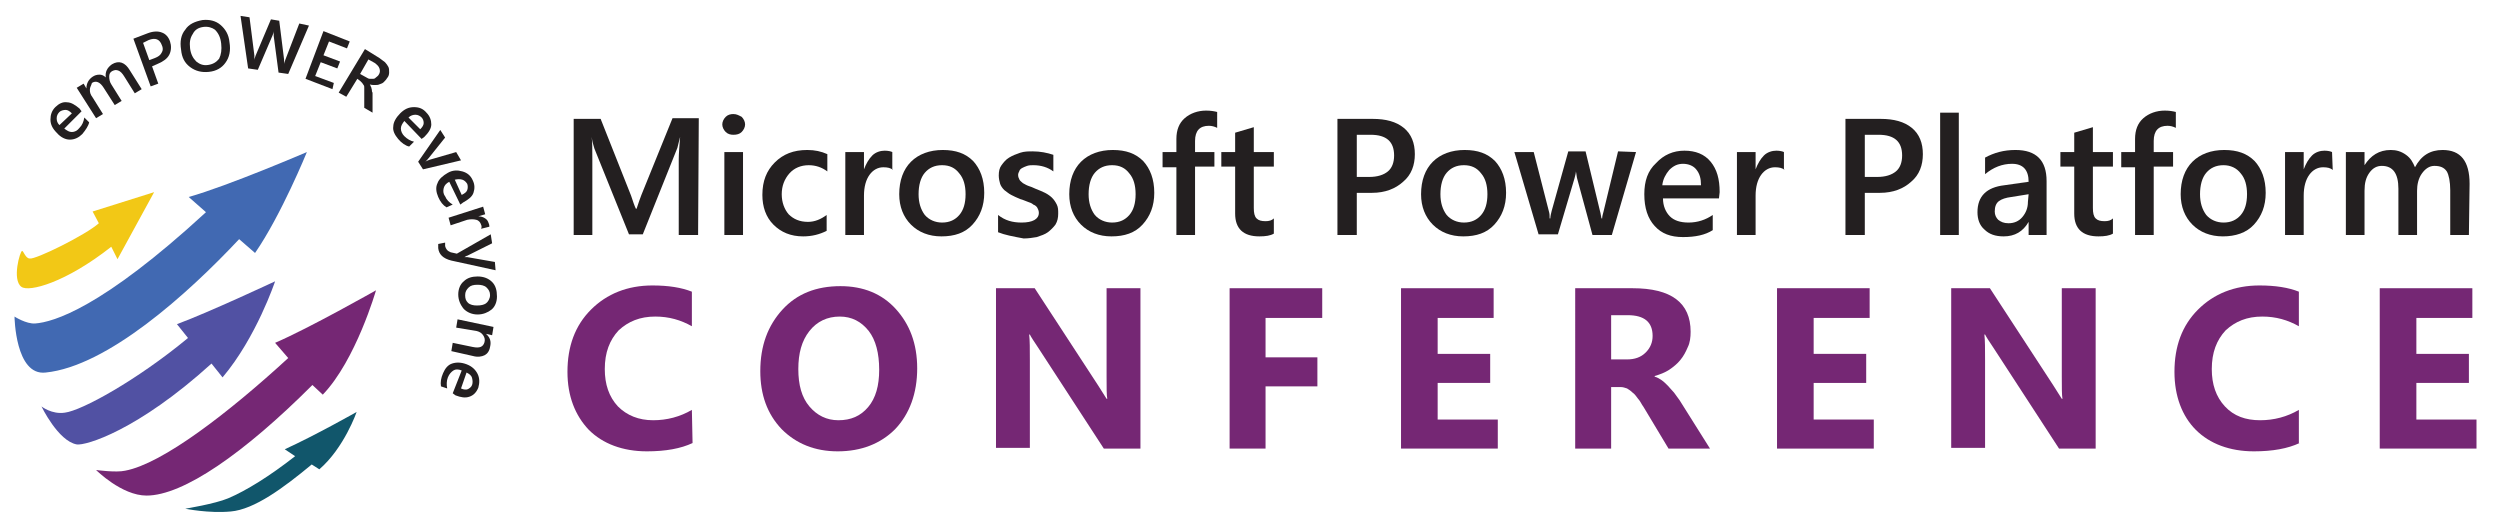 <?xml version="1.0" encoding="utf-8"?>
<!-- Generator: Adobe Illustrator 26.3.1, SVG Export Plug-In . SVG Version: 6.00 Build 0)  -->
<svg version="1.1" id="Layer_1" xmlns="http://www.w3.org/2000/svg" xmlns:xlink="http://www.w3.org/1999/xlink" x="0px" y="0px"
	 viewBox="0 0 361.7 76.4" style="enable-background:new 0 0 361.7 76.4;" xml:space="preserve">
<style type="text/css">
	.st0{fill:#F2C816;}
	.st1{fill:#4169B2;}
	.st2{fill:#5151A3;}
	.st3{fill:#752774;}
	.st4{fill:#11566B;}
	.st5{fill:#231F20;}
</style>
<path class="st0" d="M3.2,36.3c-0.3,0-1.5,4.2-0.1,5.2c1.1,0.8,6.4-0.6,13-5.8l0.9,1.8l5.3-9.7l-8.9,2.8l0.9,1.7
	c-1.9,1.7-9.2,5.3-10,5.1C3.7,37.4,3.4,36.3,3.2,36.3z"/>
<path class="st1" d="M44.4,22c0,0-3.7,9.1-7.5,14.6l-2.3-2c-7.5,8-19.1,18.4-28,19.3c-4.4,0.5-4.5-8.1-4.5-8.1s1.7,1.1,3,1
	c2.6-0.2,9.6-2.2,24.7-16.1l-2.5-2.2C33,26.9,44.4,22,44.4,22z"/>
<path class="st2" d="M39.8,40.7c0,0-2.7,8.1-7.6,13.9l-1.6-2c-10.7,9.7-18.2,11.9-19.5,11.7C8.4,63.8,6,58.8,6,58.8s1.5,1.2,3.4,0.9
	c2.4-0.3,10.3-4.6,17.8-10.8l-1.6-2C30.2,45.2,39.8,40.7,39.8,40.7z"/>
<path class="st3" d="M54.4,42c0,0-2.9,10.1-7.7,15.1l-1.5-1.4c-9.9,9.9-18.7,16-24,16c-3.6,0-7.3-3.7-7.3-3.7s2.9,0.4,4.2,0.1
	c5.4-1,15-8.4,23.6-16.3l-1.9-2.2C44.7,47.5,54.4,42,54.4,42z"/>
<path class="st4" d="M51.6,59.6c0,0-1.8,5.2-5.4,8.3l-1.1-0.7c-4.1,3.4-8.3,6.5-11.7,6.8c-3.2,0.3-6.6-0.4-6.6-0.4s4.3-0.7,6.2-1.5
	c2.6-1.1,6-3.2,9.7-6.1L41.2,65C45.6,63,51.6,59.6,51.6,59.6z"/>
<g>
	<g>
		<g>
			<path class="st5" d="M101,34h-2.8V23.1c0-0.9,0.1-2,0.2-3.3h0c-0.2,0.7-0.3,1.3-0.4,1.6l-5,12.5H91l-5-12.4
				c-0.1-0.4-0.3-0.9-0.4-1.7h0c0.1,0.7,0.1,1.8,0.1,3.3V34H83V17.2h3.9l4.4,11.1c0.3,0.9,0.5,1.5,0.7,1.9h0.1
				c0.3-0.9,0.5-1.5,0.7-2l4.5-11.1h3.8L101,34L101,34z"/>
			<path class="st5" d="M106.1,19.5c-0.4,0-0.8-0.1-1.1-0.4c-0.3-0.3-0.5-0.7-0.5-1.1c0-0.4,0.2-0.8,0.5-1.1
				c0.3-0.3,0.7-0.4,1.1-0.4c0.5,0,0.8,0.2,1.2,0.4c0.3,0.3,0.5,0.7,0.5,1.1c0,0.4-0.2,0.8-0.5,1.1C107,19.4,106.6,19.5,106.1,19.5z
				 M107.5,34h-2.7V22h2.7V34z"/>
			<path class="st5" d="M119.6,33.4c-1,0.5-2.1,0.8-3.4,0.8c-1.8,0-3.2-0.6-4.3-1.7c-1.1-1.1-1.6-2.6-1.6-4.3c0-2,0.6-3.5,1.8-4.7
				c1.2-1.2,2.7-1.8,4.7-1.8c1.1,0,2,0.2,2.9,0.6v2.5c-0.8-0.6-1.7-0.9-2.7-0.9c-1.1,0-2.1,0.4-2.8,1.2c-0.7,0.8-1.1,1.8-1.1,3
				c0,1.2,0.4,2.2,1,2.9c0.7,0.7,1.6,1.1,2.8,1.1c1,0,1.9-0.4,2.7-1V33.4z"/>
			<path class="st5" d="M129.2,24.6c-0.3-0.3-0.8-0.4-1.4-0.4c-0.8,0-1.5,0.4-2,1.1c-0.5,0.7-0.8,1.7-0.8,3V34h-2.7V22h2.7v2.5h0
				c0.3-0.8,0.7-1.5,1.2-2c0.5-0.5,1.2-0.7,1.8-0.7c0.5,0,0.9,0.1,1.1,0.2V24.6z"/>
			<path class="st5" d="M136.2,34.2c-1.8,0-3.3-0.6-4.4-1.7c-1.1-1.1-1.7-2.6-1.7-4.4c0-2,0.6-3.6,1.7-4.7c1.1-1.1,2.7-1.7,4.6-1.7
				c1.9,0,3.3,0.5,4.4,1.6c1,1.1,1.6,2.6,1.6,4.6c0,1.9-0.6,3.4-1.7,4.6C139.6,33.7,138.1,34.2,136.2,34.2z M136.3,23.9
				c-1.1,0-1.9,0.4-2.5,1.1s-0.9,1.8-0.9,3.1c0,1.2,0.3,2.2,0.9,3c0.6,0.7,1.5,1.1,2.5,1.1c1.1,0,1.9-0.4,2.5-1.1
				c0.6-0.7,0.9-1.7,0.9-3s-0.3-2.3-0.9-3C138.2,24.3,137.4,23.9,136.3,23.9z"/>
			<path class="st5" d="M144.4,33.6v-2.5c1,0.8,2.1,1.1,3.4,1.1c1.6,0,2.5-0.5,2.5-1.4c0-0.3-0.1-0.5-0.2-0.7
				c-0.1-0.2-0.3-0.4-0.6-0.5c-0.2-0.2-0.5-0.3-0.8-0.4c-0.3-0.1-0.7-0.3-1.1-0.4c-0.5-0.2-0.9-0.4-1.3-0.6c-0.4-0.2-0.7-0.5-1-0.7
				c-0.3-0.3-0.5-0.6-0.6-0.9s-0.2-0.8-0.2-1.2c0-0.6,0.1-1.1,0.4-1.5c0.3-0.4,0.6-0.8,1.1-1.1c0.5-0.3,1-0.5,1.6-0.7
				c0.6-0.2,1.2-0.2,1.8-0.2c1.1,0,2.1,0.2,3,0.5v2.4c-0.8-0.6-1.8-0.9-2.9-0.9c-0.3,0-0.6,0-0.9,0.1c-0.3,0.1-0.5,0.2-0.7,0.3
				c-0.2,0.1-0.4,0.3-0.4,0.4c-0.1,0.2-0.2,0.4-0.2,0.6c0,0.3,0.1,0.5,0.2,0.7c0.1,0.2,0.3,0.3,0.5,0.5c0.2,0.1,0.5,0.3,0.8,0.4
				c0.3,0.1,0.6,0.2,1,0.4c0.5,0.2,1,0.4,1.4,0.6c0.4,0.2,0.8,0.5,1,0.7c0.3,0.3,0.5,0.6,0.7,1c0.2,0.4,0.2,0.8,0.2,1.3
				c0,0.6-0.1,1.1-0.4,1.6c-0.3,0.4-0.7,0.8-1.1,1.1s-1,0.5-1.6,0.7c-0.6,0.1-1.2,0.2-1.9,0.2C146.5,34.2,145.4,34,144.4,33.6z"/>
			<path class="st5" d="M160.8,34.2c-1.8,0-3.3-0.6-4.4-1.7c-1.1-1.1-1.7-2.6-1.7-4.4c0-2,0.6-3.6,1.7-4.7c1.1-1.1,2.7-1.7,4.6-1.7
				c1.9,0,3.3,0.5,4.4,1.6c1,1.1,1.6,2.6,1.6,4.6c0,1.9-0.6,3.4-1.7,4.6C164.2,33.7,162.7,34.2,160.8,34.2z M160.9,23.9
				c-1.1,0-1.9,0.4-2.5,1.1c-0.6,0.7-0.9,1.8-0.9,3.1c0,1.2,0.3,2.2,0.9,3c0.6,0.7,1.5,1.1,2.5,1.1c1.1,0,1.9-0.4,2.5-1.1
				c0.6-0.7,0.9-1.7,0.9-3s-0.3-2.3-0.9-3C162.8,24.3,162,23.9,160.9,23.9z"/>
			<path class="st5" d="M176.1,18.5c-0.4-0.2-0.8-0.3-1.2-0.3c-1.3,0-2,0.7-2,2.2V22h2.8v2.1h-2.8V34h-2.7v-9.8h-2V22h2v-1.9
				c0-1.3,0.4-2.3,1.2-3c0.8-0.7,1.9-1.1,3.1-1.1c0.7,0,1.2,0.1,1.6,0.2L176.1,18.5L176.1,18.5z"/>
			<path class="st5" d="M184.3,33.8c-0.5,0.3-1.2,0.4-2.1,0.4c-2.3,0-3.5-1.1-3.5-3.3v-6.8h-2V22h2v-2.8l2.7-0.8V22h2.9v2.1h-2.9v6
				c0,0.7,0.1,1.2,0.4,1.5c0.3,0.3,0.7,0.4,1.3,0.4c0.5,0,0.9-0.1,1.2-0.4V33.8z"/>
			<path class="st5" d="M196.3,27.9V34h-2.8V17.2h5.1c1.9,0,3.4,0.4,4.5,1.3c1.1,0.9,1.6,2.2,1.6,3.8c0,1.6-0.5,3-1.7,4
				c-1.1,1-2.6,1.6-4.5,1.6L196.3,27.9L196.3,27.9z M196.3,19.5v6.1h1.8c1.2,0,2.1-0.3,2.7-0.8c0.6-0.5,0.9-1.3,0.9-2.3
				c0-2-1.1-3-3.4-3C198.3,19.5,196.3,19.5,196.3,19.5z"/>
			<path class="st5" d="M211.7,34.2c-1.8,0-3.3-0.6-4.4-1.7c-1.1-1.1-1.7-2.6-1.7-4.4c0-2,0.6-3.6,1.7-4.7c1.1-1.1,2.7-1.7,4.6-1.7
				c1.9,0,3.3,0.5,4.4,1.6c1,1.1,1.6,2.6,1.6,4.6c0,1.9-0.6,3.4-1.7,4.6C215.1,33.7,213.6,34.2,211.7,34.2z M211.8,23.9
				c-1.1,0-1.9,0.4-2.5,1.1c-0.6,0.7-0.9,1.8-0.9,3.1c0,1.2,0.3,2.2,0.9,3c0.6,0.7,1.5,1.1,2.5,1.1c1.1,0,1.9-0.4,2.5-1.1
				c0.6-0.7,0.9-1.7,0.9-3s-0.3-2.3-0.9-3C213.7,24.3,212.9,23.9,211.8,23.9z"/>
			<path class="st5" d="M236.7,22L233.2,34h-2.8l-2.2-8.1c-0.1-0.3-0.1-0.7-0.2-1.1h0c0,0.3-0.1,0.6-0.2,1l-2.4,8.1h-2.8L219.1,22
				h2.8l2.2,8.6c0.1,0.3,0.1,0.6,0.1,1h0.1c0-0.3,0.1-0.7,0.2-1.1l2.4-8.6h2.5l2.1,8.7c0.1,0.3,0.1,0.6,0.2,1h0.1
				c0-0.3,0.1-0.6,0.2-1l2.1-8.7L236.7,22L236.7,22z"/>
			<path class="st5" d="M248.7,28.7h-8.1c0,1.1,0.4,2,1,2.6c0.6,0.6,1.5,0.9,2.7,0.9c1.3,0,2.5-0.4,3.5-1.1v2.2
				c-1.1,0.7-2.5,1-4.3,1c-1.8,0-3.1-0.5-4.1-1.6c-1-1.1-1.5-2.6-1.5-4.6c0-1.9,0.5-3.4,1.7-4.5c1.1-1.2,2.5-1.8,4.1-1.8
				c1.6,0,2.9,0.5,3.8,1.6c0.9,1.1,1.3,2.5,1.3,4.4L248.7,28.7L248.7,28.7z M246.1,26.8c0-1-0.2-1.7-0.7-2.3
				c-0.4-0.5-1.1-0.8-1.9-0.8c-0.8,0-1.4,0.3-2,0.9c-0.5,0.6-0.9,1.3-1,2.2H246.1z"/>
			<path class="st5" d="M258.2,24.6c-0.3-0.3-0.8-0.4-1.4-0.4c-0.8,0-1.5,0.4-2,1.1c-0.5,0.7-0.8,1.7-0.8,3V34h-2.7V22h2.7v2.5h0
				c0.3-0.8,0.7-1.5,1.2-2c0.5-0.5,1.2-0.7,1.8-0.7c0.5,0,0.9,0.1,1.1,0.2V24.6z"/>
			<path class="st5" d="M269.8,27.9V34H267V17.2h5.1c1.9,0,3.4,0.4,4.5,1.3s1.6,2.2,1.6,3.8c0,1.6-0.5,3-1.7,4
				c-1.1,1-2.6,1.6-4.5,1.6L269.8,27.9L269.8,27.9z M269.8,19.5v6.1h1.8c1.2,0,2.1-0.3,2.7-0.8c0.6-0.5,0.9-1.3,0.9-2.3
				c0-2-1.1-3-3.4-3C271.8,19.5,269.8,19.5,269.8,19.5z"/>
			<path class="st5" d="M283.4,34h-2.7V16.3h2.7V34z"/>
			<path class="st5" d="M296.1,34h-2.6v-1.9h0c-0.8,1.4-2,2.1-3.6,2.1c-1.2,0-2.1-0.3-2.8-1c-0.7-0.6-1-1.5-1-2.5
				c0-2.3,1.3-3.6,3.9-3.9l3.5-0.5c0-1.7-0.8-2.6-2.4-2.6c-1.4,0-2.7,0.5-3.9,1.5v-2.4c1.3-0.7,2.7-1.1,4.4-1.1c3,0,4.5,1.5,4.5,4.5
				V34z M293.5,28.1l-2.5,0.4c-0.8,0.1-1.4,0.3-1.8,0.6c-0.4,0.3-0.6,0.8-0.6,1.5c0,0.5,0.2,0.9,0.5,1.2c0.4,0.3,0.8,0.5,1.5,0.5
				c0.8,0,1.5-0.3,2-0.9c0.5-0.6,0.8-1.3,0.8-2.2L293.5,28.1L293.5,28.1z"/>
			<path class="st5" d="M305.7,33.8c-0.5,0.3-1.2,0.4-2.1,0.4c-2.3,0-3.5-1.1-3.5-3.3v-6.8h-2V22h2v-2.8l2.7-0.8V22h2.9v2.1h-2.9v6
				c0,0.7,0.1,1.2,0.4,1.5c0.3,0.3,0.7,0.4,1.3,0.4c0.5,0,0.9-0.1,1.2-0.4V33.8z"/>
			<path class="st5" d="M314.8,18.5c-0.4-0.2-0.8-0.3-1.2-0.3c-1.3,0-2,0.7-2,2.2V22h2.8v2.1h-2.8V34h-2.7v-9.8h-2V22h2v-1.9
				c0-1.3,0.4-2.3,1.2-3c0.8-0.7,1.9-1.1,3.1-1.1c0.7,0,1.2,0.1,1.6,0.2L314.8,18.5L314.8,18.5z"/>
			<path class="st5" d="M321.6,34.2c-1.8,0-3.3-0.6-4.4-1.7c-1.1-1.1-1.7-2.6-1.7-4.4c0-2,0.6-3.6,1.7-4.7s2.7-1.7,4.6-1.7
				c1.9,0,3.3,0.5,4.4,1.6c1,1.1,1.6,2.6,1.6,4.6c0,1.9-0.6,3.4-1.7,4.6C325,33.7,323.4,34.2,321.6,34.2z M321.7,23.9
				c-1.1,0-1.9,0.4-2.5,1.1c-0.6,0.7-0.9,1.8-0.9,3.1c0,1.2,0.3,2.2,0.9,3c0.6,0.7,1.5,1.1,2.5,1.1c1.1,0,1.9-0.4,2.5-1.1
				c0.6-0.7,0.9-1.7,0.9-3s-0.3-2.3-0.9-3C323.6,24.3,322.7,23.9,321.7,23.9z"/>
			<path class="st5" d="M337.5,24.6c-0.3-0.3-0.8-0.4-1.4-0.4c-0.8,0-1.5,0.4-2,1.1c-0.5,0.7-0.8,1.7-0.8,3V34h-2.7V22h2.7v2.5h0
				c0.3-0.8,0.7-1.5,1.2-2c0.5-0.5,1.2-0.7,1.8-0.7c0.5,0,0.9,0.1,1.1,0.2L337.5,24.6L337.5,24.6z"/>
			<path class="st5" d="M357.2,34h-2.7v-6.5c0-1.2-0.2-2.2-0.5-2.7c-0.4-0.6-1-0.8-1.8-0.8c-0.7,0-1.3,0.4-1.8,1.1
				c-0.5,0.7-0.7,1.6-0.7,2.5V34h-2.7v-6.7c0-2.2-0.8-3.3-2.4-3.3c-0.7,0-1.3,0.3-1.8,1c-0.5,0.7-0.7,1.5-0.7,2.6V34h-2.7V22h2.7
				v1.9h0c0.9-1.4,2.1-2.2,3.8-2.2c0.8,0,1.5,0.2,2.2,0.7s1,1.1,1.3,1.8c0.9-1.7,2.2-2.5,4-2.5c2.6,0,3.9,1.6,3.9,4.9L357.2,34
				L357.2,34z"/>
			<path class="st3" d="M100.2,64.1c-1.7,0.8-3.9,1.2-6.6,1.2c-3.5,0-6.4-1.1-8.4-3.1c-2-2.1-3.1-4.9-3.1-8.4c0-3.7,1.1-6.7,3.4-9
				s5.3-3.5,8.9-3.5c2.3,0,4.2,0.3,5.7,0.9v5c-1.6-0.9-3.3-1.4-5.3-1.4c-2.2,0-3.9,0.7-5.3,2c-1.3,1.4-2,3.2-2,5.6
				c0,2.2,0.6,4,1.9,5.4c1.3,1.3,3,2,5.1,2c2,0,3.9-0.5,5.6-1.5L100.2,64.1L100.2,64.1z"/>
			<path class="st3" d="M121.2,65.3c-3.3,0-6-1.1-8.1-3.2c-2.1-2.2-3.1-5-3.1-8.4c0-3.7,1.1-6.6,3.2-8.9s4.9-3.4,8.4-3.4
				c3.3,0,6,1.1,8,3.3c2,2.2,3.1,5,3.1,8.6c0,3.6-1.1,6.6-3.2,8.8C127.4,64.2,124.6,65.3,121.2,65.3z M121.5,45.8
				c-1.8,0-3.3,0.7-4.4,2.1c-1.1,1.4-1.6,3.2-1.6,5.5c0,2.3,0.5,4.1,1.6,5.4c1.1,1.3,2.5,2,4.2,2c1.8,0,3.2-0.6,4.3-1.9
				s1.6-3.1,1.6-5.4c0-2.4-0.5-4.3-1.5-5.6C124.6,46.5,123.2,45.8,121.5,45.8z"/>
			<path class="st3" d="M165,64.9h-5.3l-9.5-14.6c-0.6-0.9-1-1.5-1.2-1.9h-0.1c0.1,0.8,0.1,2.1,0.1,3.7v12.7h-4.9V41.7h5.6l9.2,14.1
				c0.4,0.6,0.8,1.3,1.2,1.9h0.1c-0.1-0.5-0.1-1.6-0.1-3.2V41.7h4.9V64.9z"/>
			<path class="st3" d="M191.3,46h-8.2v5.7h7.5v4.2h-7.5v9h-5.2V41.7h13.4V46z"/>
			<path class="st3" d="M216.6,64.9h-13.9V41.7h13.4V46h-8.1v5.2h7.6v4.2h-7.6v5.3h8.7V64.9z"/>
			<path class="st3" d="M247.4,64.9h-6l-3.6-6c-0.3-0.4-0.5-0.9-0.8-1.2c-0.3-0.4-0.5-0.7-0.8-0.9c-0.3-0.3-0.5-0.4-0.8-0.6
				c-0.3-0.1-0.6-0.2-0.9-0.2h-1.4v8.9h-5.2V41.7h8.3c5.6,0,8.4,2.1,8.4,6.3c0,0.8-0.1,1.6-0.4,2.2c-0.3,0.7-0.6,1.3-1.1,1.9
				c-0.4,0.5-1,1-1.6,1.4c-0.6,0.4-1.4,0.7-2.1,0.9v0.1c0.4,0.1,0.7,0.3,1,0.5c0.3,0.2,0.6,0.5,0.9,0.8c0.3,0.3,0.6,0.7,0.9,1
				c0.3,0.4,0.5,0.7,0.8,1.1L247.4,64.9z M233.1,45.6v6.4h2.3c1.1,0,2-0.3,2.7-1c0.7-0.7,1-1.5,1-2.4c0-2-1.2-3-3.6-3
				C235.5,45.6,233.1,45.6,233.1,45.6z"/>
			<path class="st3" d="M271,64.9h-13.9V41.7h13.4V46h-8.1v5.2h7.6v4.2h-7.6v5.3h8.7V64.9z"/>
			<path class="st3" d="M303.2,64.9h-5.3l-9.5-14.6c-0.6-0.9-1-1.5-1.2-1.9h-0.1c0.1,0.8,0.1,2.1,0.1,3.7v12.7h-4.9V41.7h5.6
				l9.2,14.1c0.4,0.6,0.8,1.3,1.2,1.9h0.1c-0.1-0.5-0.1-1.6-0.1-3.2V41.7h4.9V64.9z"/>
			<path class="st3" d="M332.7,64.1c-1.7,0.8-3.9,1.2-6.6,1.2c-3.5,0-6.4-1.1-8.4-3.1s-3.1-4.9-3.1-8.4c0-3.7,1.1-6.7,3.4-9
				s5.3-3.5,8.9-3.5c2.3,0,4.2,0.3,5.7,0.9v5c-1.6-0.9-3.3-1.4-5.3-1.4c-2.2,0-3.9,0.7-5.3,2c-1.3,1.4-2,3.2-2,5.6
				c0,2.2,0.6,4,1.9,5.4s3,2,5.1,2c2,0,3.9-0.5,5.6-1.5V64.1z"/>
			<path class="st3" d="M358.2,64.9h-13.9V41.7h13.4V46h-8.1v5.2h7.6v4.2h-7.6v5.3h8.7V64.9z"/>
		</g>
	</g>
</g>
<g>
	<path class="st5" d="M11.8,16.1l-2.5,2.5c0.4,0.3,0.7,0.5,1.1,0.5s0.8-0.2,1.1-0.6c0.4-0.4,0.6-0.9,0.7-1.5l0.7,0.7
		c-0.1,0.5-0.5,1.1-1,1.7c-0.5,0.5-1.1,0.8-1.8,0.8c-0.6,0-1.3-0.3-1.9-1c-0.6-0.6-0.9-1.2-0.9-1.9c0-0.7,0.2-1.3,0.7-1.8
		s1.1-0.8,1.7-0.7c0.6,0,1.2,0.4,1.8,0.9L11.8,16.1z M10.4,16.4c-0.3-0.3-0.6-0.5-0.9-0.5S8.8,16,8.6,16.2s-0.4,0.5-0.4,0.9
		c0,0.4,0.1,0.7,0.4,1L10.4,16.4z"/>
	<path class="st5" d="M20.5,12.9l-1,0.6L18,11.1c-0.3-0.5-0.6-0.8-0.9-0.9s-0.5-0.1-0.9,0.1c-0.3,0.2-0.4,0.4-0.4,0.8
		c0,0.4,0.1,0.8,0.3,1.1l1.5,2.4l-1,0.6l-1.6-2.5c-0.5-0.8-1.1-1.1-1.7-0.7C13.2,12.4,13,12.6,13,13c0,0.4,0.1,0.7,0.4,1.1l1.5,2.4
		l-1,0.6l-2.8-4.4l1-0.6l0.4,0.7l0,0c0-0.7,0.3-1.3,0.9-1.7c0.3-0.2,0.6-0.3,1-0.3c0.3,0,0.6,0.1,0.9,0.4c-0.1-0.8,0.2-1.4,0.9-1.9
		c1-0.6,1.9-0.3,2.6,0.9L20.5,12.9z"/>
	<path class="st5" d="M22,9.6l0.9,2.5l-1.1,0.4l-2.5-6.9l2.1-0.8c0.8-0.3,1.5-0.3,2-0.1c0.6,0.2,1,0.7,1.2,1.3s0.2,1.3-0.1,1.9
		s-0.9,1-1.6,1.3L22,9.6z M20.7,6.2l0.9,2.5l0.8-0.3c0.5-0.2,0.8-0.4,1-0.8c0.2-0.3,0.2-0.7,0-1.1c-0.3-0.8-0.9-1.1-1.9-0.7
		L20.7,6.2z"/>
	<path class="st5" d="M30.2,10.4c-1,0.1-1.9-0.1-2.7-0.7s-1.2-1.4-1.3-2.5c-0.2-1.2,0-2.2,0.6-2.9c0.5-0.8,1.4-1.2,2.5-1.4
		c1-0.1,1.9,0.1,2.6,0.7c0.7,0.6,1.2,1.4,1.3,2.5c0.2,1.2,0,2.2-0.6,3C32.1,9.8,31.3,10.3,30.2,10.4z M29.4,3.9
		c-0.7,0.1-1.2,0.4-1.5,1c-0.4,0.6-0.5,1.2-0.4,2.1c0.1,0.8,0.4,1.4,0.9,1.9c0.5,0.4,1,0.6,1.7,0.5c0.7-0.1,1.2-0.4,1.6-0.9
		C32,7.9,32.1,7.2,32,6.3c-0.1-0.9-0.4-1.5-0.9-2C30.7,4,30.1,3.8,29.4,3.9z"/>
	<path class="st5" d="M44.7,3.7l-3,7l-1.4-0.2l-0.7-5.3c0-0.2,0-0.5,0-0.7h0c0,0.2-0.1,0.5-0.2,0.7l-2.1,4.9l-1.4-0.2l-1.1-7.6
		l1.3,0.2L36.8,8c0,0.2,0,0.5,0,0.7h0c0-0.2,0.1-0.4,0.2-0.7l2.2-5.2l1.2,0.2l0.7,5.6c0,0.2,0,0.4,0,0.7h0c0-0.2,0.1-0.4,0.2-0.7
		l2-5.2L44.7,3.7z"/>
	<path class="st5" d="M48.1,12.9l-3.9-1.5l2.6-6.9L50.6,6l-0.4,1l-2.6-1l-0.8,2l2.4,0.9l-0.4,1l-2.4-0.9l-0.8,2l2.7,1L48.1,12.9z"/>
	<path class="st5" d="M53.9,16.3l-1.2-0.7l0-2.3c0-0.2,0-0.4,0-0.6c0-0.2,0-0.3-0.1-0.4s-0.1-0.2-0.2-0.3s-0.2-0.2-0.3-0.3l-0.4-0.3
		L50.1,14L49,13.4l3.8-6.3l2.1,1.3c0.3,0.2,0.5,0.4,0.8,0.6c0.2,0.2,0.4,0.5,0.5,0.7s0.1,0.5,0.1,0.8c0,0.3-0.1,0.6-0.3,0.8
		c-0.1,0.2-0.3,0.4-0.5,0.6s-0.4,0.2-0.6,0.3c-0.2,0.1-0.4,0.1-0.7,0.1c-0.2,0-0.5,0-0.7-0.1l0,0c0.1,0.1,0.1,0.3,0.2,0.4
		c0,0.1,0.1,0.3,0.1,0.4s0,0.3,0.1,0.4c0,0.1,0,0.3,0,0.5L53.9,16.3z M53.3,8.6l-1.2,2.1l0.9,0.5c0.2,0.1,0.3,0.2,0.5,0.2
		c0.2,0,0.3,0,0.5,0c0.2,0,0.3-0.1,0.4-0.2c0.1-0.1,0.3-0.2,0.4-0.4c0.2-0.3,0.2-0.6,0.1-0.9c-0.1-0.3-0.3-0.5-0.7-0.8L53.3,8.6z"/>
	<path class="st5" d="M61,20.1l-2.5-2.6c-0.3,0.4-0.5,0.7-0.5,1.1c0,0.4,0.2,0.8,0.5,1.1c0.4,0.4,0.9,0.7,1.4,0.8l-0.7,0.7
		c-0.5-0.1-1.1-0.5-1.6-1.1c-0.5-0.6-0.8-1.2-0.7-1.8c0-0.6,0.4-1.3,1-1.9c0.6-0.6,1.2-0.9,2-0.9c0.7,0,1.3,0.2,1.8,0.8
		c0.5,0.5,0.7,1.1,0.7,1.7s-0.4,1.2-1,1.8L61,20.1z M60.8,18.7c0.3-0.3,0.5-0.6,0.5-0.9s-0.1-0.6-0.3-0.8s-0.5-0.4-0.9-0.4
		c-0.3,0-0.7,0.1-1,0.4L60.8,18.7z"/>
	<path class="st5" d="M66.7,23.2l-5.5,1.3l-0.7-1.1l3.2-4.6l0.7,1.1l-2.4,3c-0.2,0.2-0.3,0.4-0.5,0.5l0,0c0.2-0.1,0.4-0.2,0.7-0.3
		l3.8-1.1L66.7,23.2z"/>
	<path class="st5" d="M66.6,29.6L65,26.3c-0.4,0.2-0.7,0.5-0.8,0.9c-0.1,0.4-0.1,0.8,0.2,1.2c0.2,0.5,0.6,0.9,1.1,1.2l-0.9,0.4
		c-0.5-0.3-0.9-0.8-1.2-1.5c-0.3-0.7-0.4-1.4-0.1-2c0.2-0.6,0.8-1.1,1.5-1.5c0.7-0.4,1.4-0.4,2.1-0.2s1.2,0.6,1.5,1.3
		c0.3,0.6,0.3,1.2,0.1,1.8s-0.8,1-1.5,1.4L66.6,29.6z M66.8,28.2c0.4-0.2,0.7-0.4,0.8-0.7s0.1-0.6,0-0.9c-0.2-0.3-0.4-0.5-0.7-0.6
		s-0.7-0.1-1.1,0L66.8,28.2z"/>
	<path class="st5" d="M69.6,33.1c0.1-0.2,0.1-0.4,0-0.6c-0.1-0.3-0.3-0.6-0.7-0.7c-0.4-0.1-0.8-0.1-1.3,0l-2.4,0.8l-0.3-1.1l5-1.6
		l0.3,1.1l-1,0.3l0,0c0.4,0,0.7,0.1,1,0.3s0.4,0.4,0.5,0.7c0.1,0.2,0.1,0.4,0.1,0.5L69.6,33.1z"/>
	<path class="st5" d="M71.7,39.1l-6.4-1.4c-1.2-0.3-1.8-0.9-1.9-1.8c0-0.2,0-0.5,0-0.6l1-0.2c0,0.2,0,0.4,0,0.5
		c0.1,0.4,0.3,0.7,0.8,0.9l0.9,0.2l4.9-2.8l0.2,1.3l-3.6,1.8c-0.1,0-0.2,0.1-0.4,0.2v0c0.1,0,0.2,0,0.4,0l4,0.7L71.7,39.1z"/>
	<path class="st5" d="M66.3,42.6c0-0.8,0.3-1.5,0.8-1.9c0.5-0.5,1.2-0.7,2-0.7c0.9,0,1.6,0.3,2.1,0.8s0.7,1.2,0.7,2.1
		c0,0.8-0.3,1.5-0.8,1.9s-1.2,0.7-2,0.7c-0.8,0-1.5-0.3-2-0.8C66.6,44.1,66.3,43.4,66.3,42.6z M70.9,42.7c0-0.5-0.2-0.8-0.5-1.1
		c-0.3-0.3-0.8-0.4-1.3-0.4c-0.6,0-1,0.1-1.3,0.4s-0.5,0.6-0.5,1.1c0,0.5,0.1,0.8,0.4,1.1s0.8,0.4,1.3,0.4c0.6,0,1-0.1,1.3-0.3
		S70.9,43.2,70.9,42.7z"/>
	<path class="st5" d="M65.3,50.8l0.2-1.2l2.9,0.6c1,0.2,1.5,0,1.7-0.7c0.1-0.4,0-0.7-0.2-1c-0.2-0.3-0.5-0.5-0.9-0.6L66,47.4
		l0.2-1.2l5.2,1.1l-0.2,1.2l-0.9-0.2v0c0.6,0.5,0.8,1.1,0.6,1.9c-0.1,0.6-0.4,1-0.8,1.2s-1,0.3-1.7,0.1L65.3,50.8z"/>
	<path class="st5" d="M65.5,56.9l1.3-3.3c-0.5-0.2-0.9-0.2-1.2,0s-0.6,0.5-0.8,1c-0.2,0.5-0.2,1.1-0.1,1.6l-0.9-0.3
		c-0.1-0.6,0-1.2,0.3-1.9c0.3-0.7,0.7-1.2,1.3-1.4c0.6-0.2,1.3-0.2,2.1,0.1c0.8,0.3,1.3,0.8,1.6,1.4c0.3,0.6,0.3,1.3,0.1,2
		c-0.3,0.7-0.7,1.1-1.3,1.3s-1.2,0.1-2-0.2L65.5,56.9z M66.7,56.2c0.4,0.2,0.8,0.2,1,0.1s0.5-0.3,0.6-0.6s0.1-0.6,0-1
		s-0.4-0.6-0.8-0.8L66.7,56.2z"/>
</g>
</svg>
